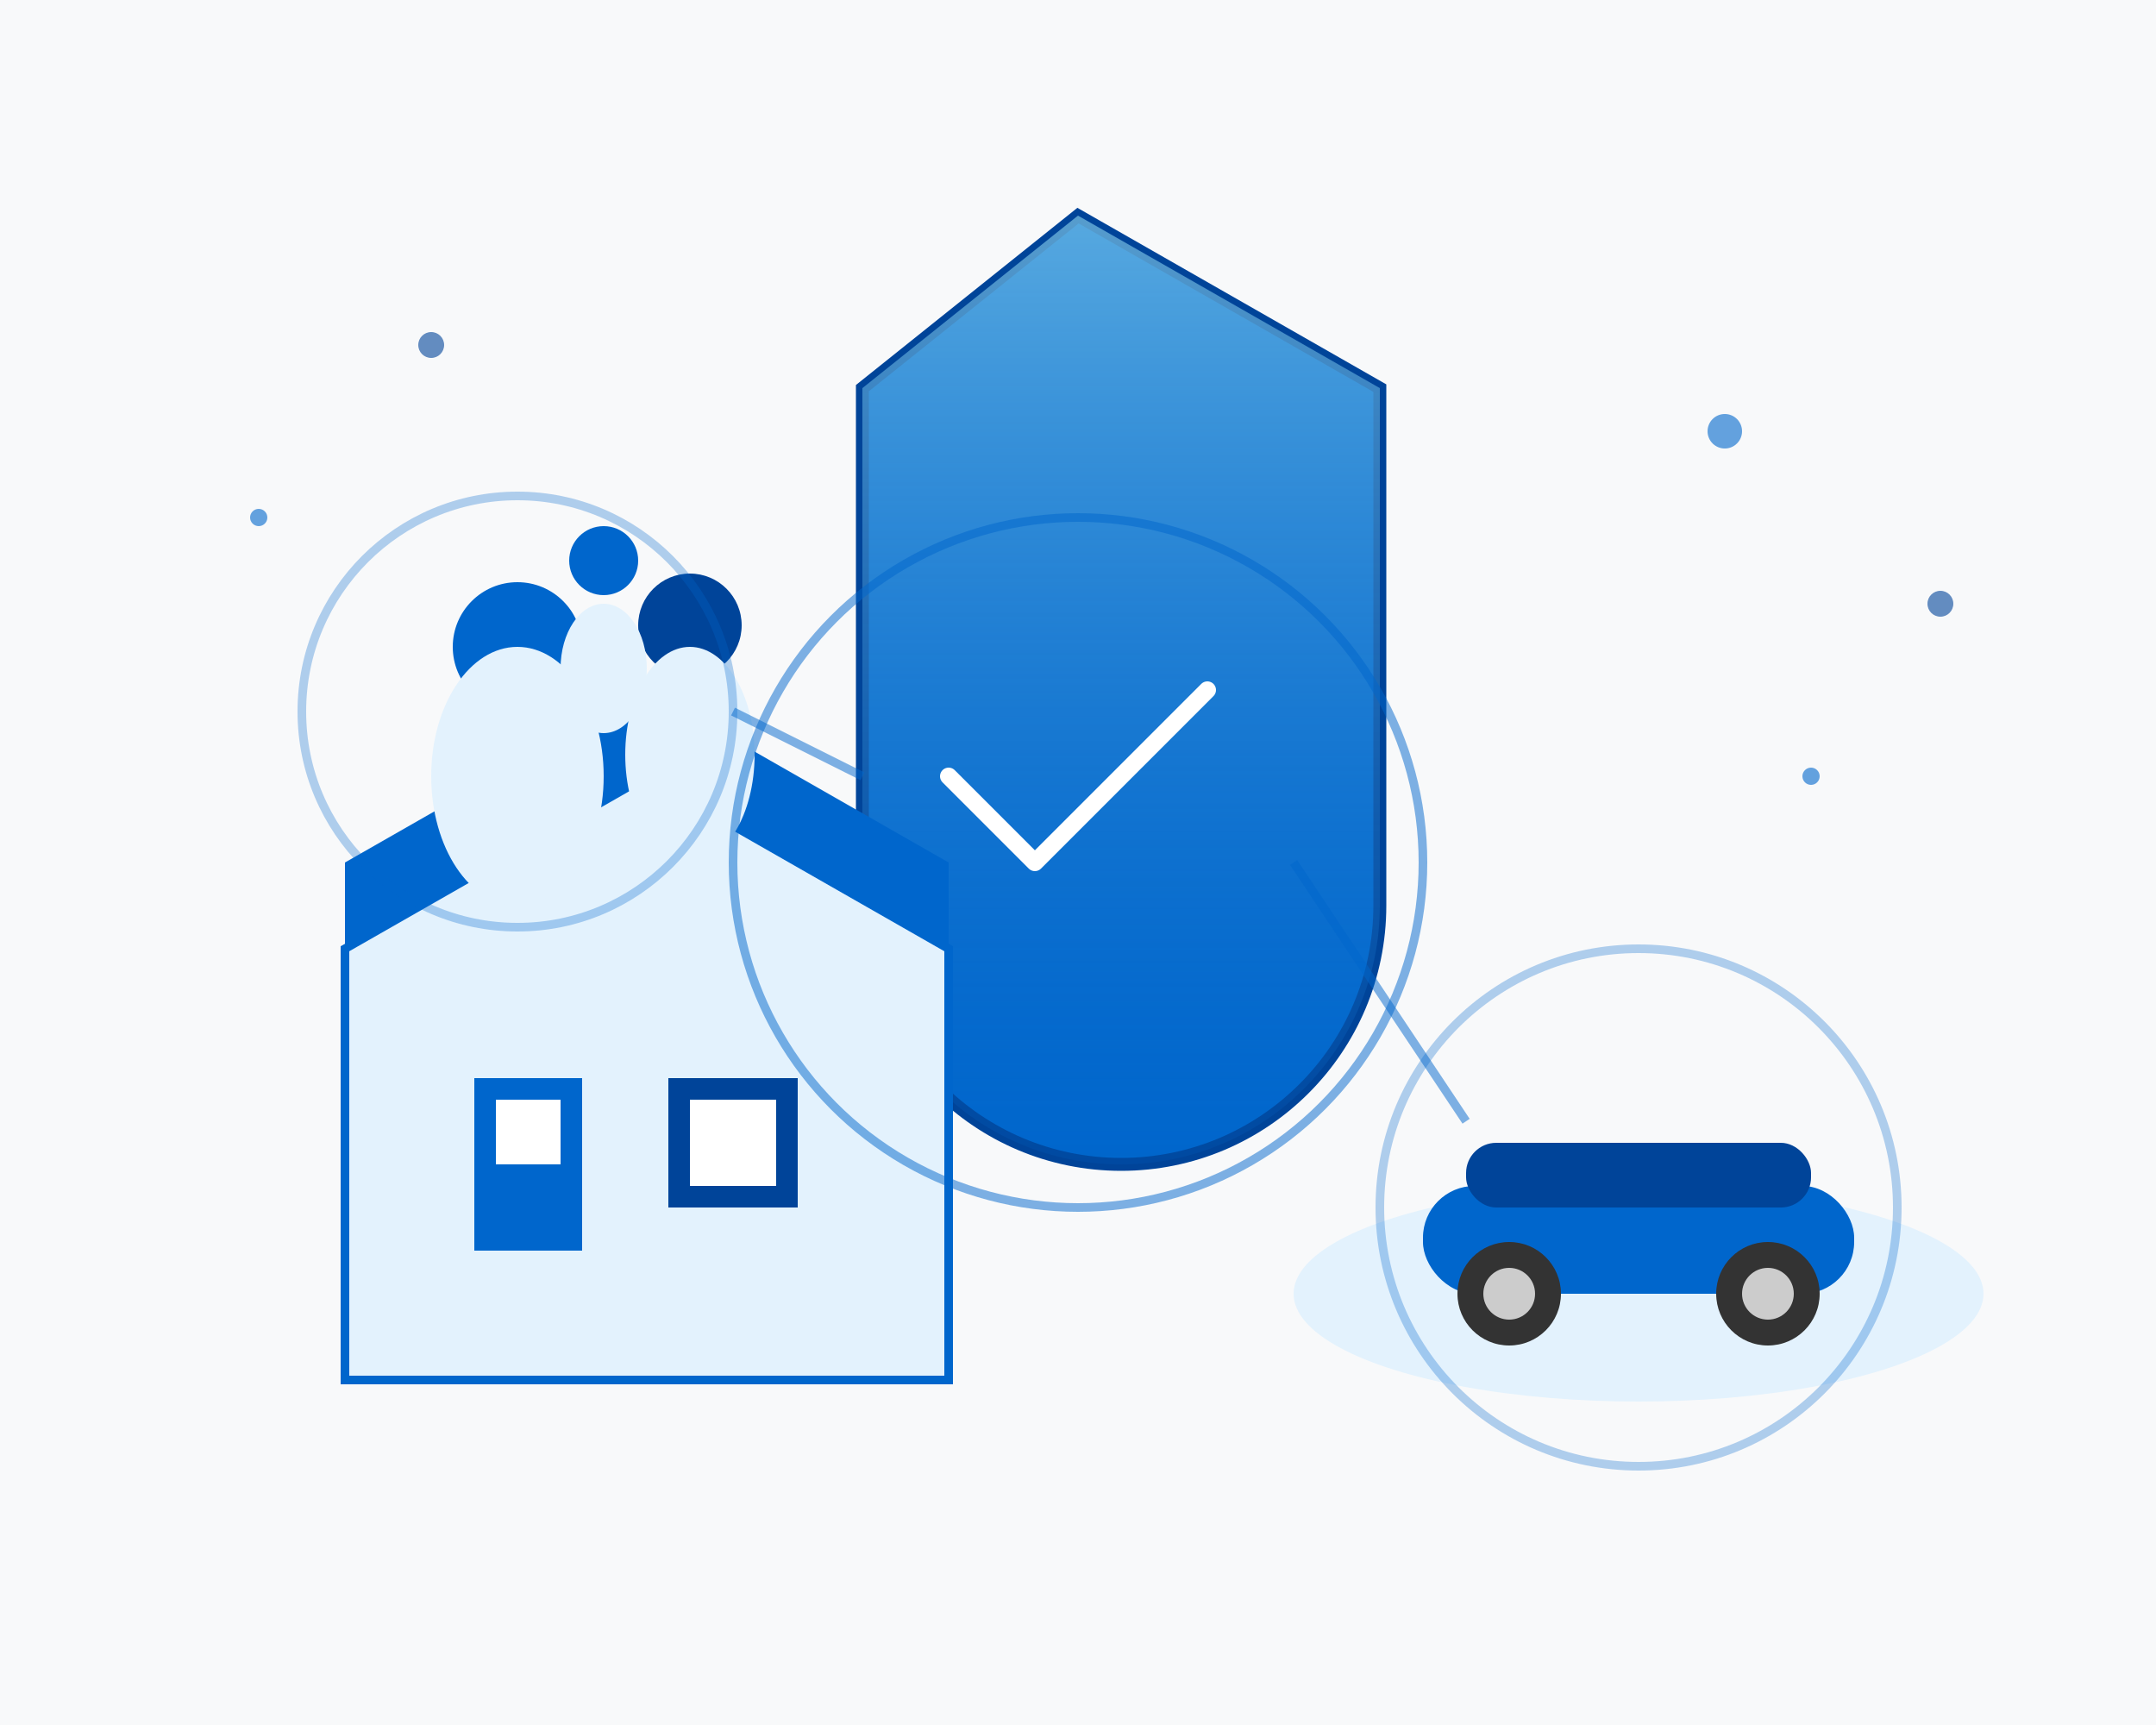 <svg width="500" height="400" viewBox="0 0 500 400" fill="none" xmlns="http://www.w3.org/2000/svg">
    <!-- Background -->
    <rect width="500" height="400" fill="#f8f9fa"/>
    
    <!-- Main Shield -->
    <path d="M250 50L320 90v120c0 33.137-26.863 60-60 60s-60-26.863-60-60V90L250 50z" fill="#0066cc" stroke="#004499" stroke-width="3"/>
    <path d="M250 50L320 90v120c0 33.137-26.863 60-60 60s-60-26.863-60-60V90L250 50z" fill="url(#shieldGradient)" opacity="0.8"/>
    
    <!-- Checkmark in shield -->
    <path d="M220 180l20 20L280 160" stroke="white" stroke-width="4" stroke-linecap="round" stroke-linejoin="round"/>
    
    <!-- House -->
    <path d="M80 320L80 220L150 180L220 220v100H80z" fill="#e3f2fd" stroke="#0066cc" stroke-width="2"/>
    <polygon points="80,220 150,180 220,220 220,200 150,160 80,200" fill="#0066cc"/>
    <rect x="110" y="250" width="25" height="40" fill="#0066cc"/>
    <rect x="115" y="255" width="15" height="15" fill="white"/>
    <rect x="155" y="250" width="30" height="30" fill="#004499"/>
    <rect x="160" y="255" width="20" height="20" fill="white"/>
    
    <!-- Car -->
    <ellipse cx="380" cy="300" rx="80" ry="25" fill="#e3f2fd"/>
    <rect x="330" y="275" width="100" height="25" rx="12" fill="#0066cc"/>
    <rect x="340" y="265" width="80" height="15" rx="7" fill="#004499"/>
    <circle cx="350" cy="300" r="12" fill="#333"/>
    <circle cx="410" cy="300" r="12" fill="#333"/>
    <circle cx="350" cy="300" r="6" fill="#ccc"/>
    <circle cx="410" cy="300" r="6" fill="#ccc"/>
    
    <!-- Person/Family -->
    <circle cx="120" cy="150" r="15" fill="#0066cc"/>
    <circle cx="160" cy="145" r="12" fill="#004499"/>
    <circle cx="140" cy="130" r="8" fill="#0066cc"/>
    <ellipse cx="120" cy="180" rx="20" ry="30" fill="#e3f2fd"/>
    <ellipse cx="160" cy="175" rx="15" ry="25" fill="#e3f2fd"/>
    <ellipse cx="140" cy="155" rx="10" ry="15" fill="#e3f2fd"/>
    
    <!-- Protection circles -->
    <circle cx="120" cy="165" r="50" fill="none" stroke="#0066cc" stroke-width="2" opacity="0.3"/>
    <circle cx="250" cy="200" r="80" fill="none" stroke="#0066cc" stroke-width="2" opacity="0.5"/>
    <circle cx="380" cy="280" r="60" fill="none" stroke="#0066cc" stroke-width="2" opacity="0.3"/>
    
    <!-- Connecting lines -->
    <path d="M170 165L200 180" stroke="#0066cc" stroke-width="2" opacity="0.5"/>
    <path d="M300 200L340 260" stroke="#0066cc" stroke-width="2" opacity="0.5"/>
    
    <!-- Floating elements -->
    <circle cx="400" cy="100" r="4" fill="#0066cc" opacity="0.6"/>
    <circle cx="450" cy="140" r="3" fill="#004499" opacity="0.6"/>
    <circle cx="420" cy="180" r="2" fill="#0066cc" opacity="0.6"/>
    <circle cx="100" cy="80" r="3" fill="#004499" opacity="0.6"/>
    <circle cx="60" cy="120" r="2" fill="#0066cc" opacity="0.6"/>
    
    <!-- Gradients -->
    <defs>
        <linearGradient id="shieldGradient" x1="0%" y1="0%" x2="0%" y2="100%">
            <stop offset="0%" style="stop-color:#87ceeb;stop-opacity:0.8"/>
            <stop offset="100%" style="stop-color:#0066cc;stop-opacity:0.2"/>
        </linearGradient>
    </defs>
</svg>
